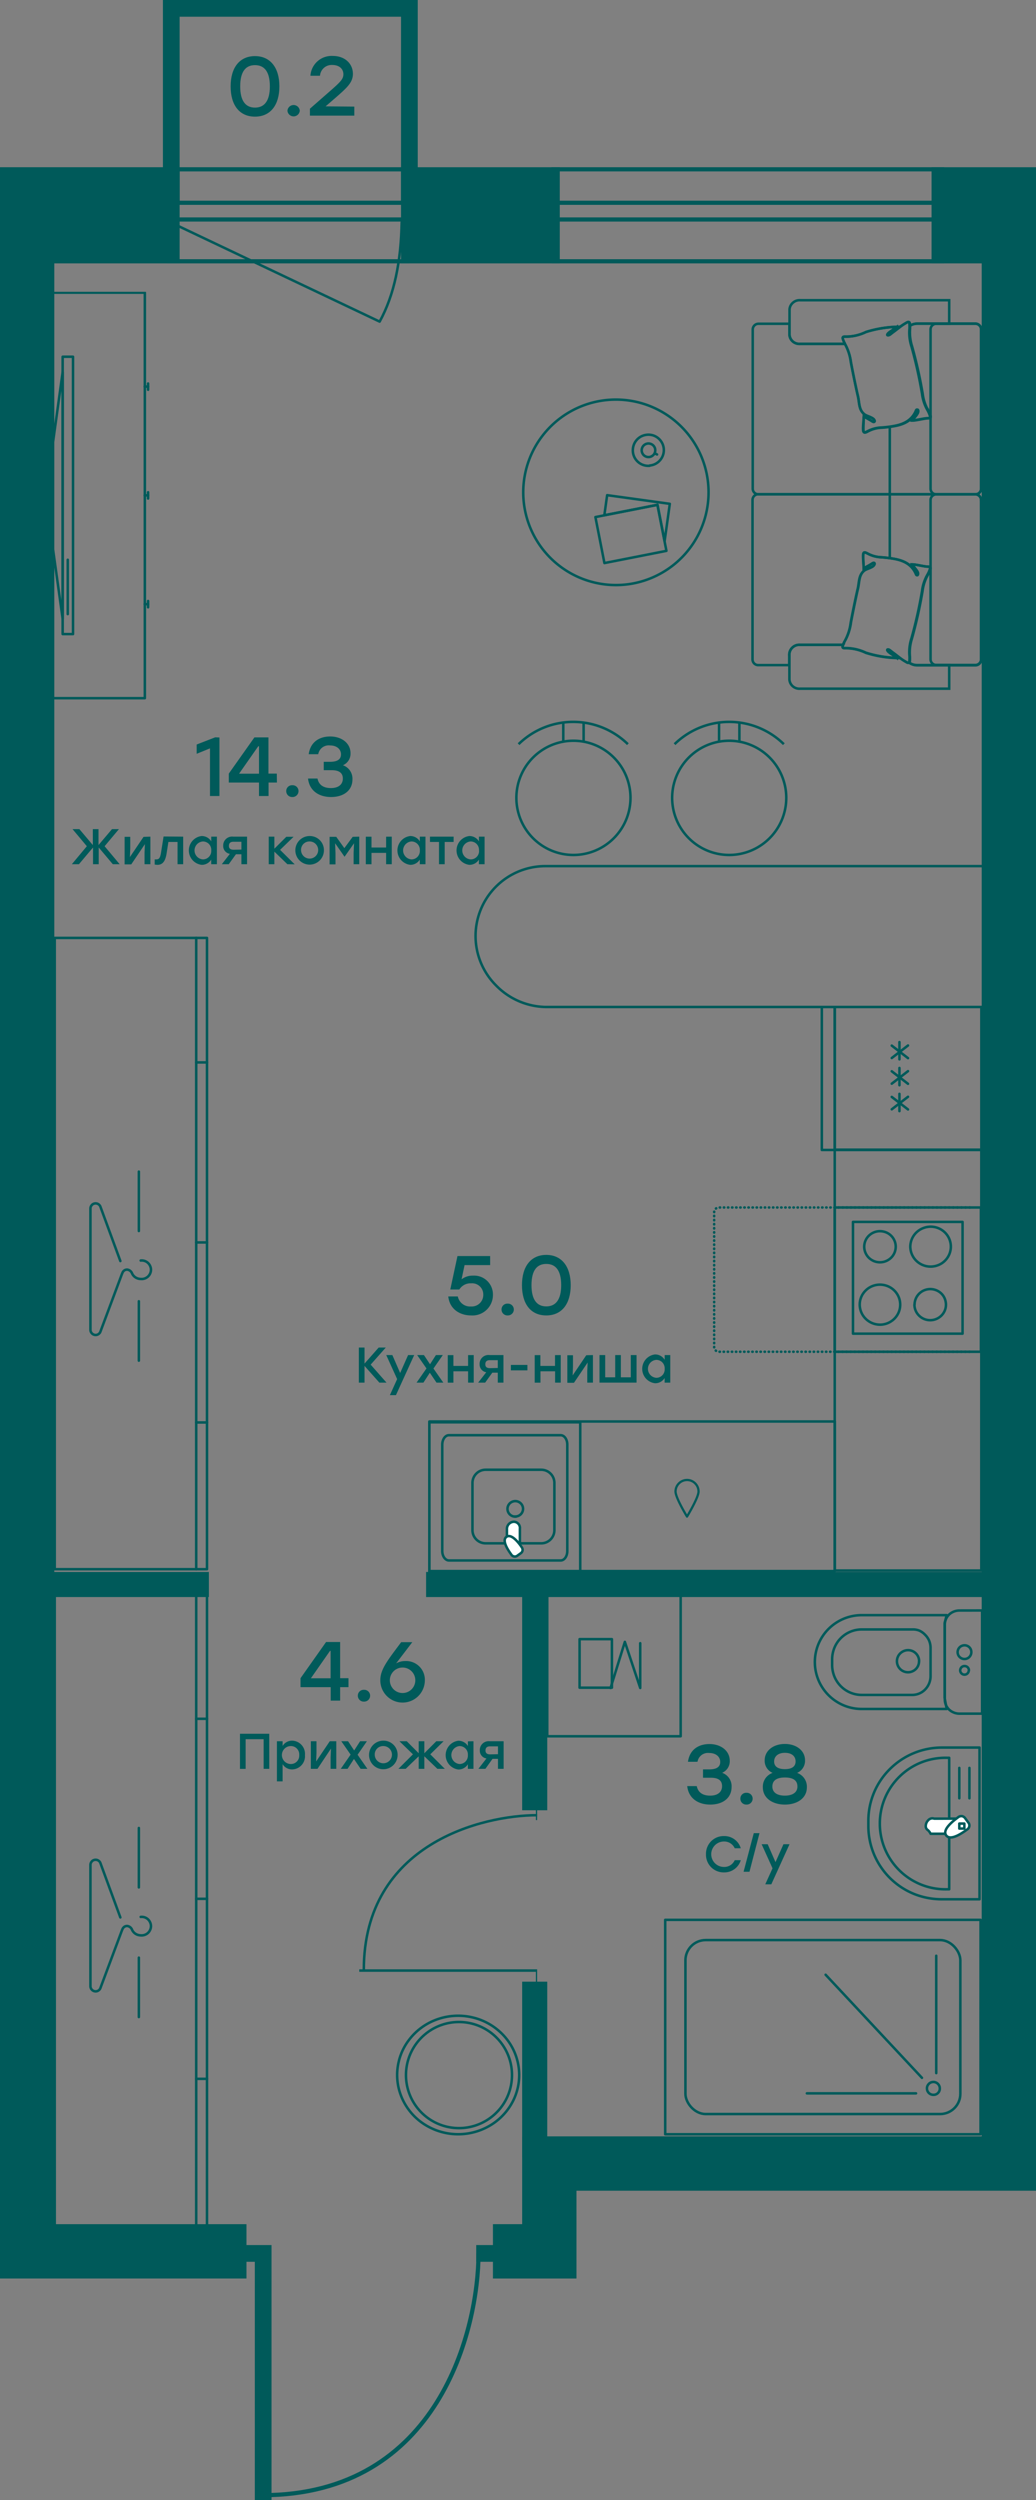 <?xml version="1.0" encoding="UTF-8" standalone="no"?>
<svg
   viewBox="0 0 248 598"
   version="1.1"
   id="svg2518514"
   width="248"
   height="598"
   xmlns="http://www.w3.org/2000/svg"
   xmlns:svg="http://www.w3.org/2000/svg">
  <rect x="0" y="0" width="248" height="598" fill="#808080" stroke="none"/>
  <defs
     id="defs2518518" />
  <clipPath
     id="a">
    <path
       d="m 237.45,120.8 h 25 v 98 h -25 z"
       id="path2518164" />
  </clipPath>
  <clipPath
     id="b">
    <path
       d="m 312,483 h 42.58 v 43.52 H 312 Z"
       id="path2518167" />
  </clipPath>
  <g
     stroke="#005a5a"
     id="g2518402"
     transform="translate(-226,-51)">
    <path
       d="M 275.55,432.34 H 239.1 v 151 h 36.45 z"
       fill="none"
       stroke-linecap="round"
       stroke-linejoin="round"
       stroke-width="0.6"
       id="path2518170" />
    <path
       d="m 259.68,509.51 a 2.19,2.19 0 0 1 1.72,0.55 2.21,2.21 0 0 1 0.54,0.75 2.15,2.15 0 0 1 0.2,0.9 2.23,2.23 0 0 1 -0.2,0.91 2.21,2.21 0 0 1 -1.34,1.2 2.2,2.2 0 0 1 -0.92,0.1 2.41,2.41 0 0 1 -1.22,-0.36 2.27,2.27 0 0 1 -0.84,-0.95 1.42,1.42 0 0 0 -1.16,-0.93 1.19,1.19 0 0 0 -0.66,0.17 1.24,1.24 0 0 0 -0.45,0.51 l -0.18,0.42 -5.17,13.84 a 1.23,1.23 0 0 1 -2.08,0.22 1.23,1.23 0 0 1 -0.27,-0.78 v -29 a 1.22,1.22 0 0 1 0.28,-0.76 1.17,1.17 0 0 1 0.69,-0.43 1.23,1.23 0 0 1 0.8,0.09 1.28,1.28 0 0 1 0.58,0.57 l 4.81,13.1"
       fill="none"
       stroke-linecap="round"
       stroke-linejoin="round"
       stroke-width="0.6"
       id="path2518172" />
    <path
       d="m 259.24,519.25 v 14.21"
       fill="none"
       stroke-linecap="round"
       stroke-linejoin="round"
       stroke-width="0.6"
       id="path2518174" />
    <path
       d="m 259.24,488.24 v 14.21"
       fill="none"
       stroke-linecap="round"
       stroke-linejoin="round"
       stroke-width="0.6"
       id="path2518176" />
    <path
       d="m 272.97,432.34 v 151"
       fill="none"
       stroke-linecap="round"
       stroke-linejoin="round"
       stroke-width="0.6"
       id="path2518178" />
    <path
       d="m 275.55,462.12 h -2.58"
       fill="none"
       stroke-linecap="round"
       stroke-linejoin="round"
       stroke-width="0.6"
       id="path2518180" />
    <path
       d="m 275.55,505.18 h -2.58"
       fill="none"
       stroke-linecap="round"
       stroke-linejoin="round"
       stroke-width="0.6"
       id="path2518182" />
    <path
       d="m 275.55,548.24 h -2.58"
       fill="none"
       stroke-linecap="round"
       stroke-linejoin="round"
       stroke-width="0.6"
       id="path2518184" />
    <path
       d="M 275.55,275.34 H 239.1 v 151 h 36.45 z"
       fill="none"
       stroke-linecap="round"
       stroke-linejoin="round"
       stroke-width="0.6"
       id="path2518186" />
    <path
       d="m 259.68,352.51 a 2.19,2.19 0 0 1 1.72,0.55 2.21,2.21 0 0 1 0.54,0.75 2.15,2.15 0 0 1 0.2,0.9 2.23,2.23 0 0 1 -0.2,0.91 2.21,2.21 0 0 1 -1.34,1.2 2.2,2.2 0 0 1 -0.92,0.1 2.41,2.41 0 0 1 -1.22,-0.36 2.27,2.27 0 0 1 -0.84,-0.95 1.42,1.42 0 0 0 -1.16,-0.93 1.19,1.19 0 0 0 -0.66,0.17 1.24,1.24 0 0 0 -0.45,0.51 l -0.18,0.42 -5.17,13.84 a 1.23,1.23 0 0 1 -2.08,0.22 1.23,1.23 0 0 1 -0.27,-0.78 v -29 a 1.22,1.22 0 0 1 0.28,-0.76 1.17,1.17 0 0 1 0.69,-0.43 1.23,1.23 0 0 1 0.8,0.09 1.28,1.28 0 0 1 0.58,0.57 l 4.81,13.1"
       fill="none"
       stroke-linecap="round"
       stroke-linejoin="round"
       stroke-width="0.6"
       id="path2518188" />
    <path
       d="m 259.24,362.25 v 14.21"
       fill="none"
       stroke-linecap="round"
       stroke-linejoin="round"
       stroke-width="0.6"
       id="path2518190" />
    <path
       d="m 259.24,331.24 v 14.21"
       fill="none"
       stroke-linecap="round"
       stroke-linejoin="round"
       stroke-width="0.6"
       id="path2518192" />
    <path
       d="m 272.97,275.34 v 151"
       fill="none"
       stroke-linecap="round"
       stroke-linejoin="round"
       stroke-width="0.6"
       id="path2518194" />
    <path
       d="m 275.55,305.12 h -2.58"
       fill="none"
       stroke-linecap="round"
       stroke-linejoin="round"
       stroke-width="0.6"
       id="path2518196" />
    <path
       d="m 275.55,348.18 h -2.58"
       fill="none"
       stroke-linecap="round"
       stroke-linejoin="round"
       stroke-width="0.6"
       id="path2518198" />
    <path
       d="m 275.55,391.24 h -2.58"
       fill="none"
       stroke-linecap="round"
       stroke-linejoin="round"
       stroke-width="0.6"
       id="path2518200" />
    <path
       d="m 323.54,544.35 a 12.69,12.69 0 1 0 2.08,-4.49 12.65,12.65 0 0 0 -2.08,4.49 z"
       fill="none"
       stroke-linecap="round"
       stroke-linejoin="round"
       stroke-width="0.6"
       id="path2518202" />
    <path
       d="m 321.48,544 a 13.71,13.71 0 0 0 0.49,8.21 14.22,14.22 0 0 0 5.11,6.57 15,15 0 0 0 16.22,0.63 14.36,14.36 0 0 0 5.64,-6.14 13.75,13.75 0 0 0 1.17,-8.14 13.93,13.93 0 0 0 -3.69,-7.41 14.68,14.68 0 0 0 -7.3,-4.17 15,15 0 0 0 -11.06,1.67 14.48,14.48 0 0 0 -4.19,3.76 13.77,13.77 0 0 0 -2.39,5 z"
       fill="none"
       stroke-linecap="round"
       stroke-linejoin="round"
       stroke-width="0.6"
       id="path2518204" />
    <path
       d="m 461.1,436.21 v 24.68 h -5.4 a 3.66,3.66 0 0 1 -2.53,-1 3.36,3.36 0 0 1 -1,-2.43 v -17.82 a 3.34,3.34 0 0 1 1,-2.42 3.63,3.63 0 0 1 2.53,-1 z"
       fill="none"
       stroke-linecap="round"
       stroke-linejoin="round"
       stroke-width="0.6"
       id="path2518206" />
    <path
       d="m 452.62,437.33 -0.49,1.88 v 17.91 l 0.49,2.65 h -20.34 a 11.22,11.22 0 0 1 0,-22.44 z"
       fill="none"
       stroke-linecap="round"
       stroke-linejoin="round"
       stroke-width="0.6"
       id="path2518208" />
    <path
       d="m 448.76,445.17 v 6.74 a 4.56,4.56 0 0 1 -1.28,3.18 4.28,4.28 0 0 1 -3.08,1.32 h -12.22 a 7.07,7.07 0 0 1 -6.69,-5.13 7.23,7.23 0 0 1 -0.29,-2.12 V 448 a 7.3,7.3 0 0 1 0.29,-2.13 7.06,7.06 0 0 1 6.69,-5.12 h 12.18 a 4.18,4.18 0 0 1 1.64,0.25 4.34,4.34 0 0 1 1.43,1 4.46,4.46 0 0 1 1,1.46 4.59,4.59 0 0 1 0.33,1.71 z"
       fill="none"
       stroke-linecap="round"
       stroke-linejoin="round"
       stroke-width="0.6"
       id="path2518210" />
    <path
       d="m 446,448.35 a 2.61,2.61 0 0 1 -1.63,2.44 2.59,2.59 0 0 1 -1.53,0.15 2.64,2.64 0 0 1 -1.93,-3.6 2.59,2.59 0 0 1 1,-1.19 2.64,2.64 0 0 1 4.11,2.2 z"
       fill="none"
       stroke-linecap="round"
       stroke-linejoin="round"
       stroke-width="0.6"
       id="path2518212" />
    <path
       d="m 458.52,446.16 a 1.58,1.58 0 0 1 -0.27,0.92 1.56,1.56 0 0 1 -0.73,0.61 1.64,1.64 0 0 1 -1.8,-0.35 1.61,1.61 0 0 1 -0.45,-0.84 1.64,1.64 0 0 1 0.71,-1.69 1.7,1.7 0 0 1 0.92,-0.27 1.59,1.59 0 0 1 0.62,0.12 1.75,1.75 0 0 1 0.53,0.35 1.69,1.69 0 0 1 0.35,0.53 1.67,1.67 0 0 1 0.12,0.62 z"
       fill="none"
       stroke-linecap="round"
       stroke-linejoin="round"
       stroke-width="0.6"
       id="path2518214" />
    <path
       d="m 457.91,450.53 a 1,1 0 0 1 -0.18,0.58 1,1 0 0 1 -0.46,0.38 1.11,1.11 0 0 1 -0.6,0.05 1,1 0 0 1 -0.52,-0.29 1,1 0 0 1 -0.28,-0.53 1,1 0 0 1 0.07,-0.59 1,1 0 0 1 1,-0.62 1,1 0 0 1 0.72,0.31 1.05,1.05 0 0 1 0.29,0.71 z"
       fill="none"
       stroke-linecap="round"
       stroke-linejoin="round"
       stroke-width="0.6"
       id="path2518216" />
    <path
       d="m 460.48,469 v 36.29 h -8.79 A 18,18 0 0 1 445.1,504.13 17.52,17.52 0 0 1 433.87,488 v -1.61 a 17.37,17.37 0 0 1 5.19,-12.28 17.63,17.63 0 0 1 12.41,-5.11 z"
       fill="none"
       stroke-linecap="round"
       stroke-linejoin="round"
       stroke-width="0.6"
       id="path2518218" />
    <path
       d="m 453.22,471.45 v 31.45 h -0.48 a 15.73,15.73 0 1 1 0,-31.45 z"
       fill="none"
       stroke-linecap="round"
       stroke-linejoin="round"
       stroke-width="0.6"
       id="path2518220" />
    <path
       d="m 458.06,473.87 v 7.26"
       fill="none"
       stroke-linecap="round"
       stroke-linejoin="round"
       stroke-width="0.6"
       id="path2518222" />
    <path
       d="m 455.64,473.87 v 7.26"
       fill="none"
       stroke-linecap="round"
       stroke-linejoin="round"
       stroke-width="0.6"
       id="path2518224" />
    <path
       d="m 455.4,486 a 6.22,6.22 0 0 0 -3,3.62 h -3.63 a 2.54,2.54 0 0 0 -0.82,-1 1.13,1.13 0 0 1 -0.34,-0.81 2,2 0 0 1 0.59,-1.42 1.29,1.29 0 0 1 1.42,-0.38 z"
       fill="#ffffff"
       fill-rule="evenodd"
       stroke-linecap="round"
       stroke-linejoin="round"
       stroke-width="0.6"
       id="path2518226" />
    <path
       d="m 457.05,485.92 0.73,1 a 1.11,1.11 0 0 1 0.22,0.38 1.3,1.3 0 0 1 0.05,0.44 1.21,1.21 0 0 1 -0.13,0.42 1,1 0 0 1 -0.28,0.34 c -0.92,0.68 -4.05,3 -5.14,1.51 -1.09,-1.49 2.08,-3.75 3,-4.44 a 1.34,1.34 0 0 1 0.41,-0.15 1.29,1.29 0 0 1 0.44,0 1.14,1.14 0 0 1 0.4,0.19 1,1 0 0 1 0.3,0.31 z"
       fill="#ffffff"
       fill-rule="evenodd"
       stroke-linecap="round"
       stroke-linejoin="round"
       stroke-width="0.6"
       id="path2518228" />
    <path
       d="m 455.64,488.38 h 1.21 v -1.2 h -1.21 z"
       fill="none"
       stroke-linecap="round"
       stroke-linejoin="round"
       stroke-width="0.6"
       id="path2518230" />
    <path
       d="m 449.53,552.06 a 1.53,1.53 0 0 1 -0.88,-0.21 1.55,1.55 0 0 1 -0.61,-0.66 1.64,1.64 0 0 1 -0.13,-0.9 1.55,1.55 0 0 1 0.4,-0.81 1.44,1.44 0 0 1 0.78,-0.45 1.49,1.49 0 0 1 0.91,0.07 1.54,1.54 0 0 1 0.7,0.56 1.49,1.49 0 0 1 0.27,0.86 1.43,1.43 0 0 1 -0.4,1.07 1.32,1.32 0 0 1 -0.47,0.34 1.4,1.4 0 0 1 -0.57,0.13 z"
       fill="none"
       stroke-linecap="round"
       stroke-linejoin="round"
       stroke-width="0.6"
       id="path2518232" />
    <path
       d="M 446.7,548 423.64,523.34"
       fill="none"
       stroke-linecap="round"
       stroke-linejoin="round"
       stroke-width="0.6"
       id="path2518234" />
    <path
       d="M 450.12,546.87 V 518.8"
       fill="none"
       stroke-linecap="round"
       stroke-linejoin="round"
       stroke-width="0.6"
       id="path2518236" />
    <path
       d="M 445.28,551.71 H 419.15"
       fill="none"
       stroke-linecap="round"
       stroke-linejoin="round"
       stroke-width="0.6"
       id="path2518238" />
    <path
       d="m 385.24,510.21 h 75.49 v 51.29 h -75.49 z"
       fill="none"
       stroke-linecap="round"
       stroke-linejoin="round"
       stroke-width="0.6"
       id="path2518240" />
    <rect
       fill="none"
       height="41.61"
       rx="4.84"
       stroke-linecap="round"
       stroke-linejoin="round"
       stroke-width="0.6"
       width="65.81"
       x="390.08"
       y="515.05"
       id="rect2518242" />
    <path
       d="m 388.94,455 v 11.3 H 357 v -33.88 h 31.94 z"
       fill="none"
       stroke-linecap="round"
       stroke-linejoin="round"
       stroke-width="0.6"
       id="path2518244" />
    <path
       d="m 362.81,445 h 11.61 v 7.74 h -11.61 z"
       fill="none"
       stroke-linecap="round"
       stroke-linejoin="round"
       stroke-width="0.6"
       transform="rotate(-90,368.615,448.875)"
       id="path2518246" />
    <path
       d="m 379.26,444.04 v 10.71 l -3.68,-11.03 -3.42,11.03"
       fill="none"
       stroke-linecap="round"
       stroke-linejoin="round"
       stroke-width="0.6"
       id="path2518248" />
    <path
       d="m 331.87,422 v -25.46 c 0,-1.24 0.71,-2.25 1.58,-2.25 h 26.78 c 0.87,0 1.57,1 1.57,2.25 V 422 c 0,1.24 -0.7,2.25 -1.58,2.25 h -26.77 c -0.87,-0.02 -1.58,-1.03 -1.58,-2.25 z"
       fill="none"
       stroke-miterlimit="22.93"
       stroke-width="0.6"
       id="path2518250" />
    <path
       d="m 339.1,417 v -11.3 a 3.15,3.15 0 0 1 3.15,-3.15 h 13.31 a 3.15,3.15 0 0 1 3.15,3.15 V 417 a 3.15,3.15 0 0 1 -3.15,3.15 H 342.25 A 3.15,3.15 0 0 1 339.1,417 Z"
       fill="none"
       stroke-miterlimit="22.93"
       stroke-width="0.6"
       id="path2518252" />
    <path
       d="m 349.36,413.76 a 1.85,1.85 0 0 1 -0.36,-3.67 1.8,1.8 0 0 1 1.07,0.11 1.89,1.89 0 0 1 0.83,0.68 1.86,1.86 0 0 1 0.31,1 1.84,1.84 0 0 1 -1.85,1.85 z"
       fill="none"
       stroke-miterlimit="22.93"
       stroke-width="0.6"
       id="path2518254" />
    <path
       d="m 350.45,421.49 a 8.71,8.71 0 0 0 -3.1,-2.55 v -2.31 a 1.72,1.72 0 0 1 1.55,-1.63 1.39,1.39 0 0 1 0.64,0.1 1.5,1.5 0 0 1 0.53,0.37 1.37,1.37 0 0 1 0.32,0.56 1.39,1.39 0 0 1 0.06,0.64 z"
       fill="#ffffff"
       fill-rule="evenodd"
       stroke-miterlimit="22.93"
       stroke-width="0.6"
       id="path2518256" />
    <path
       d="m 350.71,422.48 -0.84,0.61 a 1,1 0 0 1 -0.7,0.22 1,1 0 0 1 -0.67,-0.33 c -0.57,-0.78 -2.53,-3.44 -1.27,-4.37 1.26,-0.93 3.2,1.76 3.7,2.54 a 1,1 0 0 1 0.16,0.71 1,1 0 0 1 -0.38,0.62 z"
       fill="#ffffff"
       fill-rule="evenodd"
       stroke-miterlimit="22.93"
       stroke-width="0.6"
       id="path2518258" />
    <path
       d="M 328.78,427.32 V 391.2 h 36.12 v 36.12 z"
       fill="none"
       stroke-linecap="round"
       stroke-linejoin="round"
       stroke-width="0.6"
       id="path2518260" />
    <path
       d="m 425.82,291.86 v 34.2 h 35.1 v -34.2 z"
       fill="none"
       stroke-width="0.6"
       id="path2518262" />
    <path
       d="m 425.82,291.86 v 34.2 h -3.09 v -34.2 z"
       fill="none"
       stroke-linecap="round"
       stroke-linejoin="round"
       stroke-width="0.6"
       id="path2518264" />
    <path
       d="m 439.47,316.34 3.89,-3"
       fill="none"
       stroke-linecap="round"
       stroke-linejoin="round"
       stroke-width="0.6"
       id="path2518266" />
    <path
       d="m 439.47,313.37 3.89,3"
       fill="none"
       stroke-linecap="round"
       stroke-linejoin="round"
       stroke-width="0.6"
       id="path2518268" />
    <path
       d="m 441.31,312.64 v 4.13"
       fill="none"
       stroke-linecap="round"
       stroke-linejoin="round"
       stroke-width="0.6"
       id="path2518270" />
    <path
       d="m 439.47,310.21 3.89,-3"
       fill="none"
       stroke-linecap="round"
       stroke-linejoin="round"
       stroke-width="0.6"
       id="path2518272" />
    <path
       d="m 439.47,307.24 3.89,3"
       fill="none"
       stroke-linecap="round"
       stroke-linejoin="round"
       stroke-width="0.6"
       id="path2518274" />
    <path
       d="m 441.31,306.45 v 4.13"
       fill="none"
       stroke-linecap="round"
       stroke-linejoin="round"
       stroke-width="0.6"
       id="path2518276" />
    <path
       d="m 439.47,304.07 3.89,-3"
       fill="none"
       stroke-linecap="round"
       stroke-linejoin="round"
       stroke-width="0.6"
       id="path2518278" />
    <path
       d="m 439.47,301.1 3.89,3"
       fill="none"
       stroke-linecap="round"
       stroke-linejoin="round"
       stroke-width="0.6"
       id="path2518280" />
    <path
       d="m 441.31,300.26 v 4.13"
       fill="none"
       stroke-linecap="round"
       stroke-linejoin="round"
       stroke-width="0.6"
       id="path2518282" />
    <path
       d="m 425.82,326 h 35.09 v 100.65 h -35.09 z"
       fill="none"
       stroke-linecap="round"
       stroke-linejoin="round"
       stroke-width="0.6"
       id="path2518284" />
    <path
       d="m 328.78,391.01 h 97.05 v 35.78 h -97.05 z"
       fill="none"
       stroke-linecap="round"
       stroke-linejoin="round"
       stroke-width="0.6"
       id="path2518286" />
    <path
       d="m 430.19,370 v -26.73 h 26.23 V 370 Z"
       fill="none"
       stroke-linecap="round"
       stroke-linejoin="round"
       stroke-width="0.6"
       id="path2518288" />
    <path
       d="m 444.93,363.06 a 3.74,3.74 0 0 1 2.33,-3.44 3.81,3.81 0 0 1 4.11,0.81 3.63,3.63 0 0 1 1,1.91 3.68,3.68 0 0 1 -0.21,2.15 3.74,3.74 0 0 1 -1.39,1.66 3.8,3.8 0 0 1 -4.76,-0.46 3.69,3.69 0 0 1 -1.11,-2.63 z"
       fill="none"
       stroke-linecap="round"
       stroke-linejoin="round"
       stroke-width="0.6"
       id="path2518290" />
    <path
       d="m 431.8,363.06 a 4.69,4.69 0 0 1 0.82,-2.66 4.86,4.86 0 0 1 2.17,-1.76 4.91,4.91 0 0 1 2.81,-0.27 4.83,4.83 0 0 1 2.48,1.31 4.75,4.75 0 0 1 -0.74,7.36 4.83,4.83 0 0 1 -2.69,0.81 4.9,4.9 0 0 1 -3.42,-1.41 4.8,4.8 0 0 1 -1.43,-3.38 z"
       fill="none"
       stroke-linecap="round"
       stroke-linejoin="round"
       stroke-width="0.6"
       id="path2518292" />
    <path
       d="m 443.91,349.21 a 4.77,4.77 0 0 1 0.82,-2.66 4.82,4.82 0 0 1 2.18,-1.76 4.87,4.87 0 0 1 5.28,1 4.75,4.75 0 0 1 1.06,5.22 4.86,4.86 0 0 1 -1.79,2.15 5,5 0 0 1 -2.7,0.8 4.9,4.9 0 0 1 -3.42,-1.4 4.8,4.8 0 0 1 -1.43,-3.38 z"
       fill="none"
       stroke-linecap="round"
       stroke-linejoin="round"
       stroke-width="0.6"
       id="path2518294" />
    <path
       d="m 432.88,349.21 a 3.71,3.71 0 0 1 0.63,-2.07 3.8,3.8 0 0 1 3.87,-1.58 3.7,3.7 0 0 1 1.36,6.74 3.8,3.8 0 0 1 -2.09,0.63 3.89,3.89 0 0 1 -1.44,-0.28 3.93,3.93 0 0 1 -1.23,-0.81 3.78,3.78 0 0 1 -0.81,-1.21 3.64,3.64 0 0 1 -0.29,-1.42 z"
       fill="none"
       stroke-linecap="round"
       stroke-linejoin="round"
       stroke-width="0.6"
       id="path2518296" />
    <path
       d="m 458.17,339.82 h -60.1 a 1.11,1.11 0 0 0 -0.78,0.33 1.16,1.16 0 0 0 -0.33,0.81 v 32.24 a 1.14,1.14 0 0 0 0.33,0.8 1.11,1.11 0 0 0 0.78,0.33 h 60.1"
       fill="none"
       stroke-dasharray="0.09, 0.89"
       stroke-linecap="round"
       stroke-miterlimit="10"
       stroke-width="0.6"
       id="path2518298" />
    <path
       d="m 425.81,374.33 v -34.51 h 35 v 34.51 z"
       fill="none"
       stroke-linecap="round"
       stroke-linejoin="round"
       stroke-width="0.6"
       id="path2518300" />
    <path
       d="m 393.22,407.75 a 2.75,2.75 0 0 0 -0.81,-1.94 2.72,2.72 0 0 0 -1.94,-0.81 2.77,2.77 0 0 0 -2.76,2.75 c 0,1.52 2.75,6 2.75,6 0,0 2.76,-4.53 2.76,-6 z"
       fill="none"
       stroke-linecap="round"
       stroke-linejoin="round"
       stroke-width="0.54"
       id="path2518302" />
    <path
       d="m 387.48,229 a 18.71,18.71 0 0 1 26.16,0"
       fill="none"
       stroke-miterlimit="10"
       stroke-width="0.6"
       id="path2518304" />
    <path
       d="m 398.13,223.71 v 4.67"
       fill="none"
       stroke-miterlimit="10"
       stroke-width="0.6"
       id="path2518306" />
    <path
       d="m 403,223.71 v 4.67"
       fill="none"
       stroke-miterlimit="10"
       stroke-width="0.6"
       id="path2518308" />
    <path
       d="m 414.22,241.84 a 13.66,13.66 0 1 0 -13.66,13.66 13.67,13.67 0 0 0 13.66,-13.66 z"
       fill="none"
       stroke-miterlimit="10"
       stroke-width="0.6"
       id="path2518310" />
    <path
       d="m 350.14,229 a 18.71,18.71 0 0 1 26.16,0"
       fill="none"
       stroke-miterlimit="10"
       stroke-width="0.6"
       id="path2518312" />
    <path
       d="m 360.84,223.71 v 4.67"
       fill="none"
       stroke-miterlimit="10"
       stroke-width="0.6"
       id="path2518314" />
    <path
       d="m 365.71,223.71 v 4.67"
       fill="none"
       stroke-miterlimit="10"
       stroke-width="0.6"
       id="path2518316" />
    <path
       d="m 376.93,241.84 a 13.66,13.66 0 1 0 -13.66,13.66 13.67,13.67 0 0 0 13.66,-13.66 z"
       fill="none"
       stroke-miterlimit="10"
       stroke-width="0.6"
       id="path2518318" />
    <path
       d="m 344.72,286.68 a 16.71,16.71 0 0 1 11.8,-28.51 h 104.8 v 33.69 h -104.8 a 17,17 0 0 1 -11.8,-5.18 z"
       fill="none"
       stroke-miterlimit="10"
       stroke-width="0.6"
       id="path2518320" />
    <path
       d="m 460.85,170.62 a 1.34,1.34 0 0 0 -0.41,-1 1.38,1.38 0 0 0 -1,-0.41 h -51.89 a 1.4,1.4 0 0 0 -1,0.4 1.38,1.38 0 0 0 -0.41,1 v 38.11 a 1.38,1.38 0 0 0 0.43,1 1.34,1.34 0 0 0 1,0.37 h 7.36 v -2.63 a 2.32,2.32 0 0 1 0.81,-1.62 2.35,2.35 0 0 1 1.72,-0.59 h 10.34 a 5.68,5.68 0 0 1 0.47,-1 11.87,11.87 0 0 0 1.36,-4.27 c 0.31,-1.69 1.27,-6.41 1.67,-8.07 0.4,-1.66 0.17,-3.31 1.59,-4.42 0.4,-0.31 1.17,-0.49 1.85,-0.87 0.87,-0.49 0.69,-1.25 0,-0.8 -0.44,0.33 -1.34,0.8 -2,1.18 0,-0.91 -0.1,-2 -0.09,-3 0.01,-1 0.21,-1.06 1.09,-0.59 a 7.48,7.48 0 0 0 3.2,0.88 c 1,0.07 2,0.19 3,0.36 2.38,0.39 4.38,1.32 5.38,3.63 0.22,0.65 0.59,0.19 0.41,-0.35 -0.18,-0.54 -1.1,-1.45 -1.32,-1.93 0.9,0 2.91,0.54 3.77,0.54 0.52,0 0.67,0.2 0.52,0.68 a 6.83,6.83 0 0 1 -0.59,1.29 10.32,10.32 0 0 0 -1.27,3.88 112.12,112.12 0 0 1 -2.54,11.35 10.91,10.91 0 0 0 -0.5,4.05 8.3,8.3 0 0 1 0,1.41 0.48,0.48 0 0 1 -0.15,0.32 3.24,3.24 0 0 0 1.92,0.62 h 13.91 a 1.37,1.37 0 0 0 1,-0.4 1.4,1.4 0 0 0 0.4,-1 v -38.12 z"
       fill="none"
       stroke-miterlimit="10"
       stroke-width="0.6"
       id="path2518322" />
    <path
       d="m 415.78,132.69 a 2.34,2.34 0 0 1 -0.81,-1.63 v -2.62 h -7.4 a 1.38,1.38 0 0 0 -1.38,1.37 v 38.06 a 1.39,1.39 0 0 0 0.1,0.53 1.54,1.54 0 0 0 0.3,0.45 1.51,1.51 0 0 0 0.45,0.29 1.39,1.39 0 0 0 0.53,0.1 h 51.91 a 1.37,1.37 0 0 0 1,-0.4 1.4,1.4 0 0 0 0.4,-1 V 129.8 a 1.34,1.34 0 0 0 -0.41,-1 1.38,1.38 0 0 0 -1,-0.41 H 445.6 a 3.31,3.31 0 0 0 -1.76,0.51 4.61,4.61 0 0 1 0,0.91 10.88,10.88 0 0 0 0.5,4.05 110.24,110.24 0 0 1 2.54,11.36 10.39,10.39 0 0 0 1.27,3.87 6.83,6.83 0 0 1 0.59,1.29 c 0.15,0.48 0,0.68 -0.52,0.68 -0.86,0 -2.87,0.54 -3.77,0.54 0.22,-0.48 1.12,-1.31 1.32,-1.93 0.2,-0.62 -0.19,-1 -0.41,-0.35 -1,2.31 -3,3.24 -5.38,3.63 a 25.31,25.31 0 0 1 -3,0.36 7.48,7.48 0 0 0 -3.2,0.88 c -0.88,0.47 -1.08,0.41 -1.09,-0.59 -0.01,-1 0.09,-2.08 0.09,-3 0.61,0.38 1.51,0.85 2,1.18 0.69,0.45 0.87,-0.31 0,-0.79 -0.68,-0.39 -1.45,-0.57 -1.85,-0.88 -1.42,-1.11 -1.19,-2.75 -1.59,-4.42 -0.4,-1.67 -1.36,-6.38 -1.67,-8.07 a 12,12 0 0 0 -1.36,-4.27 l -0.05,-0.12 H 417.5 a 2.39,2.39 0 0 1 -1.72,-0.54 z"
       fill="none"
       stroke-miterlimit="10"
       stroke-width="0.6"
       id="path2518324" />
    <path
       d="m 450.13,169.25 h 9.35 a 1.37,1.37 0 0 0 1.37,-1.37 v -38.07 a 1.37,1.37 0 0 0 -1.37,-1.37 h -9.35 a 1.37,1.37 0 0 0 -1.37,1.37 v 38.07 a 1.37,1.37 0 0 0 1.37,1.37 z"
       fill="none"
       stroke-miterlimit="10"
       stroke-width="0.6"
       id="path2518326" />
    <path
       d="M 439,169.25 V 153.14"
       fill="none"
       stroke-miterlimit="10"
       stroke-width="0.6"
       id="path2518328" />
    <path
       d="m 448.76,208.69 a 1.37,1.37 0 0 0 1.37,1.37 h 9.35 a 1.37,1.37 0 0 0 1.37,-1.37 v -38.07 a 1.37,1.37 0 0 0 -1.37,-1.37 h -9.35 a 1.37,1.37 0 0 0 -1.37,1.37 z"
       fill="none"
       stroke-miterlimit="10"
       stroke-width="0.6"
       id="path2518330" />
    <path
       d="M 439,184.42 V 169.25"
       fill="none"
       stroke-miterlimit="10"
       stroke-width="0.6"
       id="path2518332" />
    <path
       d="m 453.22,122.81 h -35.68 a 2.35,2.35 0 0 0 -1.72,0.59 2.32,2.32 0 0 0 -0.82,1.6 v 6.06 a 2.34,2.34 0 0 0 0.81,1.63 2.39,2.39 0 0 0 1.72,0.58 h 10.77 a 5.75,5.75 0 0 1 -0.51,-1.13 c -0.16,-0.47 0,-0.63 0.46,-0.63 a 11,11 0 0 0 5.07,-1.11 27.28,27.28 0 0 1 7.45,-1.24 c -0.23,0.18 -1.07,0.79 -1.23,0.89 -1.68,1 -1,1.32 -0.5,1 0.24,-0.16 0.48,-0.37 0.71,-0.54 0.73,-0.53 1.43,-1.1 2.16,-1.63 a 13.81,13.81 0 0 1 1.23,-0.77 c 0.39,-0.22 0.67,-0.06 0.67,0.32 v 0.5 a 3.31,3.31 0 0 1 1.76,-0.51 h 7.65 z"
       fill="none"
       stroke-miterlimit="10"
       stroke-width="0.6"
       id="path2518334" />
    <path
       d="M 427.84,205.22 H 417.5 a 2.35,2.35 0 0 0 -1.72,0.59 2.32,2.32 0 0 0 -0.81,1.62 v 6.09 a 2.34,2.34 0 0 0 0.81,1.63 2.39,2.39 0 0 0 1.72,0.58 h 35.72 v -5.65 h -7.68 a 3.24,3.24 0 0 1 -1.92,-0.62 c -0.11,0.12 -0.28,0.14 -0.52,0 -0.42,-0.25 -0.84,-0.49 -1.23,-0.77 -0.73,-0.53 -1.43,-1.1 -2.16,-1.63 -0.23,-0.17 -0.47,-0.38 -0.71,-0.54 -0.5,-0.35 -1.18,-0.07 0.5,1 0.16,0.09 1,0.7 1.23,0.88 a 26.9,26.9 0 0 1 -7.45,-1.24 11.26,11.26 0 0 0 -5.07,-1.11 c -0.46,0 -0.62,-0.16 -0.46,-0.63 a 0.88,0.88 0 0 1 0.09,-0.2 z"
       fill="none"
       stroke-miterlimit="10"
       stroke-width="0.6"
       id="path2518336" />
    <path
       d="m 432.75,150.61 c 0,0.92 -0.16,2 -0.15,2.95 0.01,0.95 0.2,1.05 1.08,0.58 a 7.68,7.68 0 0 1 3.18,-0.88 23.36,23.36 0 0 0 3,-0.35 c 2.36,-0.39 4.36,-1.32 5.36,-3.62 0.21,-0.65 0.58,-0.19 0.4,0.35 -0.18,0.54 -1.09,1.44 -1.32,1.92 0.9,0 2.91,-0.54 3.76,-0.54 0.51,0 0.67,-0.19 0.51,-0.67 a 6.79,6.79 0 0 0 -0.58,-1.29 10.52,10.52 0 0 1 -1.27,-3.86 109.65,109.65 0 0 0 -2.53,-11.33 10.62,10.62 0 0 1 -0.5,-4 6.65,6.65 0 0 0 0,-1.41 c 0,-0.37 -0.28,-0.54 -0.66,-0.31 -0.38,0.23 -0.83,0.49 -1.23,0.76 -0.72,0.53 -1.42,1.1 -2.15,1.63 -0.22,0.17 -0.46,0.38 -0.7,0.54 -0.5,0.33 -1.18,0.06 0.5,-1 l 1.22,-0.89 a 27,27 0 0 0 -7.41,1.24 11,11 0 0 1 -5,1.1 c -0.47,-0.05 -0.63,0.17 -0.47,0.63 a 6.12,6.12 0 0 0 0.56,1.25 12.24,12.24 0 0 1 1.36,4.25 c 0.31,1.69 1.27,6.41 1.67,8.06 0.4,1.65 0.17,3.3 1.58,4.4 0.4,0.31 1.16,0.5 1.84,0.88 0.86,0.48 0.68,1.24 0,0.79 -0.5,-0.33 -1.39,-0.8 -2.05,-1.18 z"
       fill="none"
       stroke-miterlimit="10"
       stroke-width="0.6"
       id="path2518338" />
    <path
       d="m 432.75,186.93 c 0,-0.92 -0.16,-2 -0.15,-2.93 0.01,-0.93 0.2,-1.06 1.08,-0.59 a 7.39,7.39 0 0 0 3.18,0.88 27.56,27.56 0 0 1 3,0.35 c 2.36,0.4 4.36,1.32 5.36,3.62 0.21,0.65 0.58,0.19 0.4,-0.35 -0.18,-0.54 -1.09,-1.44 -1.32,-1.92 0.9,0 2.91,0.54 3.76,0.54 0.51,0 0.67,0.19 0.51,0.68 a 6.43,6.43 0 0 1 -0.58,1.28 10.45,10.45 0 0 0 -1.27,3.87 108.88,108.88 0 0 1 -2.53,11.32 10.64,10.64 0 0 0 -0.5,4 6.65,6.65 0 0 1 0,1.41 c 0,0.37 -0.28,0.54 -0.66,0.31 a 13.15,13.15 0 0 1 -1.23,-0.76 c -0.72,-0.53 -1.42,-1.1 -2.15,-1.63 -0.22,-0.16 -0.46,-0.38 -0.7,-0.54 -0.5,-0.34 -1.18,-0.06 0.5,1 0.15,0.09 1,0.7 1.22,0.88 a 26.63,26.63 0 0 1 -7.41,-1.24 11.23,11.23 0 0 0 -5,-1.1 c -0.47,0.05 -0.63,-0.16 -0.47,-0.63 a 6.56,6.56 0 0 1 0.56,-1.24 12.29,12.29 0 0 0 1.36,-4.26 c 0.31,-1.69 1.27,-6.41 1.67,-8.06 0.4,-1.65 0.17,-3.3 1.58,-4.4 0.4,-0.31 1.16,-0.49 1.84,-0.87 0.86,-0.49 0.68,-1.25 0,-0.8 -0.5,0.33 -1.39,0.8 -2.05,1.18 z"
       fill="none"
       stroke-miterlimit="10"
       stroke-width="0.6"
       id="path2518340" />
    <path
       d="m 383,188.77 a 22.18,22.18 0 1 0 -12.74,1.94 22.07,22.07 0 0 0 12.74,-1.94 z"
       fill="none"
       stroke-linecap="round"
       stroke-linejoin="round"
       stroke-width="0.6"
       id="path2518342" />
    <path
       d="m 370.67,174.24 0.67,-4.8 15,2.07 -1.24,8.89 -1.7,-8.66 z"
       fill="none"
       stroke-linecap="round"
       stroke-linejoin="round"
       stroke-width="0.6"
       id="path2518344" />
    <path
       d="m 368.53,174.68 2.16,11 14.84,-2.92 -2.16,-11 z"
       fill="none"
       stroke-linecap="round"
       stroke-linejoin="round"
       stroke-width="0.6"
       id="path2518346" />
    <path
       d="m 381.52,162.35 a 3.7,3.7 0 0 0 0.79,-7.22 3.78,3.78 0 0 0 -2.16,0 3.63,3.63 0 0 0 -1.8,1.18 3.71,3.71 0 0 0 -0.84,2 3.7,3.7 0 0 0 4,4.1 z"
       fill="none"
       stroke-linecap="round"
       stroke-linejoin="round"
       stroke-width="0.6"
       id="path2518348" />
    <path
       d="m 381.34,160.32 a 1.56,1.56 0 0 0 0.63,-0.17 1.81,1.81 0 0 0 0.51,-0.4 1.63,1.63 0 0 0 0.31,-0.58 1.78,1.78 0 0 0 0.06,-0.65 1.62,1.62 0 0 0 -0.37,-0.86 1.59,1.59 0 0 0 -0.78,-0.51 1.55,1.55 0 0 0 -0.93,0 1.59,1.59 0 0 0 -0.78,0.51 1.67,1.67 0 0 0 -0.37,0.86 1.57,1.57 0 0 0 0.17,0.92 1.53,1.53 0 0 0 0.64,0.67 1.59,1.59 0 0 0 0.91,0.21 z"
       fill="none"
       stroke-linecap="round"
       stroke-linejoin="round"
       stroke-width="0.6"
       id="path2518350" />
    <path
       d="m 383.29,159.71 -0.55,-0.28"
       fill="none"
       stroke-linecap="round"
       stroke-linejoin="round"
       stroke-width="0.6"
       id="path2518352" />
    <g
       clip-path="url(#a)"
       fill="none"
       stroke-linecap="round"
       stroke-linejoin="round"
       stroke-width="0.6"
       id="g2518374">
      <path
         d="m 241,136.33 h 2.48 v 66.34 H 241 Z"
         id="path2518354" />
      <path
         d="m 238.53,157.94 v 23.28 L 241,199 v -59 z"
         id="path2518356" />
      <path
         d="m 242.22,184.89 v 13"
         id="path2518358" />
      <path
         d="m 238.55,218 v -97 h 22.12 v 97 z"
         id="path2518360" />
      <path
         d="m 261.45,142.73 v 1.5"
         id="path2518362" />
      <path
         d="m 260.65,143.47 h 0.8"
         id="path2518364" />
      <path
         d="m 261.45,168.74 v 1.5"
         id="path2518366" />
      <path
         d="m 260.65,169.48 h 0.8"
         id="path2518368" />
      <path
         d="m 261.45,194.75 v 1.51"
         id="path2518370" />
      <path
         d="m 260.65,195.51 h 0.8"
         id="path2518372" />
    </g>
    <path
       d="M 267,100 V 53 h 57 v 47"
       fill="none"
       stroke-width="4"
       id="path2518376" />
    <path
       d="m 284.5,595.5 h -58 v -504 h 42 v 22 h -30 v 470 h 46 z"
       fill="#005a5a"
       stroke-miterlimit="10"
       id="path2518378" />
    <path
       d="m 322.5,91.5 h 37 v 22 h -37 z"
       fill="#005a5a"
       stroke-miterlimit="10"
       id="path2518380" />
    <path
       d="m 449.5,91.5 h 24 v 483 h -110 v 21 h -19 v -12 h 7 v -21 h 110 v -449 h -12 z"
       fill="#005a5a"
       stroke-miterlimit="10"
       id="path2518382" />
    <path
       d="m 351.5,525.5 h 5 v 41 h -5 z"
       fill="#005a5a"
       stroke-miterlimit="10"
       id="path2518384" />
    <path
       d="m 356.5,483.5 h -5 v -51 h -23 v -5 h 138 v 5 h -110 z"
       fill="#005a5a"
       stroke-miterlimit="10"
       id="path2518386" />
    <path
       d="m 234.5,427.5 h 41 v 5 h -41 z"
       fill="#005a5a"
       stroke-miterlimit="10"
       id="path2518388" />
    <path
       d="m 281,590 h 8 v 59 m 58,-59 h -7"
       fill="none"
       stroke-width="4"
       id="path2518390" />
    <path
       d="m 340.55,589.92 c 0,18 -9.41,57.91 -51.75,57.91"
       fill="none"
       id="path2518392" />
    <g
       clip-path="url(#b)"
       fill="none"
       stroke-width="0.6"
       id="g2518398">
      <path
         d="m 354.58,526.52 v -4.18 H 312 M 354.58,483 v 3.35"
         id="path2518394" />
      <path
         d="m 354.58,485.18 c -12.92,0 -41.49,6.72 -41.49,37"
         id="path2518396" />
    </g>
    <path
       d="m 322.16,104.15 c -0.18,9.39 -1.73,17.31 -5.28,23.78 l -50.12,-23.78"
       fill="none"
       stroke-linecap="round"
       stroke-linejoin="round"
       stroke-width="0.6"
       id="path2518400" />
  </g>
  <path
     d="M 225,41 V 62 H 133 V 41 Z m 1,-1 h -94 v 23 h 94 z"
     fill="#005a5a"
     id="path2518404" />
  <path
     d="m 132,48.5 h 94"
     fill="none"
     stroke="#005a5a"
     id="path2518406" />
  <path
     d="m 132,52.5 h 94"
     fill="none"
     stroke="#005a5a"
     id="path2518408" />
  <path
     d="M 97,41 V 62 H 41 V 41 Z m 1,-1 H 40 v 23 h 58 z"
     fill="#005a5a"
     id="path2518410" />
  <path
     d="M 40,48.5 H 98"
     fill="none"
     stroke="#005a5a"
     id="path2518412" />
  <path
     d="M 40,52.5 H 98"
     fill="none"
     stroke="#005a5a"
     id="path2518414" />
  <path
     d="m 52.53,176.4 v 14 H 50.27 V 179 l -3.19,1.3 v -2.22 l 4.43,-1.72 z"
     fill="#005a5a"
     id="path2518416" />
  <path
     d="m 66.29,187.18 h -2 v 3.22 H 62 v -3.22 h -7.23 v -2.14 l 6.13,-8.66 h 3.36 v 8.66 h 2 z M 62,185.06 v -6.56 h -0.18 l -4.59,6.56 z"
     fill="#005a5a"
     id="path2518418" />
  <path
     d="m 71.46,189.22 a 1.42,1.42 0 0 1 -1.48,1.42 1.4,1.4 0 0 1 -1.46,-1.42 1.38,1.38 0 0 1 1.46,-1.4 1.4,1.4 0 0 1 1.48,1.4 z"
     fill="#005a5a"
     id="path2518420" />
  <path
     d="m 84.37,186.42 c 0,2.64 -2.08,4.22 -5.12,4.22 -2.83,0 -5.19,-1.44 -5.51,-4.42 H 76 c 0.34,1.64 1.58,2.28 3.21,2.28 1.86,0 2.86,-0.9 2.86,-2.28 0,-1.18 -0.7,-2 -2.66,-2 H 77.5 v -2 H 79 c 1.71,0 2.63,-0.56 2.63,-1.78 0,-1.22 -1,-2.14 -2.64,-2.14 a 2.54,2.54 0 0 0 -2.81,2.1 H 73.9 c 0.4,-2.9 2.52,-4.24 5.14,-4.24 2.81,0 4.87,1.66 4.87,4 a 3,3 0 0 1 -1.82,2.88 3.39,3.39 0 0 1 2.28,3.38 z"
     fill="#005a5a"
     id="path2518422" />
  <path
     d="m 27,206.71 -3.37,-4 v 4 h -1.36 v -4 l -3.37,4 h -1.7 l 3.59,-4.3 -3.43,-4.09 H 19 l 3.22,3.81 v -3.81 h 1.36 v 3.81 l 3.23,-3.81 h 1.66 l -3.43,4.09 3.6,4.3 z"
     fill="#005a5a"
     id="path2518424" />
  <path
     d="m 36,200.12 v 6.59 H 34.6 V 204 l 0.09,-2.09 -3.27,4.84 h -1.59 v -6.59 h 1.35 v 2.76 l -0.08,2.08 3.26,-4.83 z"
     fill="#005a5a"
     id="path2518426" />
  <path
     d="m 43.85,200.12 v 6.59 H 42.5 v -5.32 h -2.19 l -0.43,2.76 c -0.32,2 -1.05,2.71 -2.18,2.71 a 4.9,4.9 0 0 1 -0.67,-0.07 v -1.23 h 0.39 c 0.64,0 0.92,-0.35 1.12,-1.57 l 0.62,-3.91 z"
     fill="#005a5a"
     id="path2518428" />
  <path
     d="m 51.92,200.12 v 6.59 h -1.36 v -1.1 a 2.63,2.63 0 0 1 -2.3,1.25 3.47,3.47 0 0 1 0,-6.89 2.66,2.66 0 0 1 2.31,1.28 v -1.13 z m -1.35,3.3 a 2,2 0 0 0 -2,-2.15 2.15,2.15 0 0 0 0,4.29 2,2 0 0 0 2,-2.14 z"
     fill="#005a5a"
     id="path2518430" />
  <path
     d="m 59.14,200.12 v 6.59 h -1.35 v -2.38 h -1.31 l -1.72,2.38 H 53.1 l 1.93,-2.48 a 1.87,1.87 0 0 1 -1.6,-1.91 2.12,2.12 0 0 1 2.4,-2.2 z m -1.35,3.09 v -1.87 H 55.9 c -0.84,0 -1.1,0.41 -1.1,1 0,0.59 0.34,0.91 1.14,0.91 z"
     fill="#005a5a"
     id="path2518432" />
  <path
     d="m 68.79,206.71 -3.11,-3 v 3 h -1.35 v -6.59 h 1.35 V 203 l 2.86,-2.85 h 1.74 l -3.23,3.13 3.49,3.46 z"
     fill="#005a5a"
     id="path2518434" />
  <path
     d="m 77.54,203.42 a 3.42,3.42 0 1 1 -3.42,-3.45 3.37,3.37 0 0 1 3.42,3.45 z m -5.47,0 a 2.05,2.05 0 1 0 2.05,-2.15 2,2 0 0 0 -2.05,2.15 z"
     fill="#005a5a"
     id="path2518436" />
  <path
     d="m 86,200.12 v 6.59 H 84.65 V 204 l 0.1,-2.3 -2.27,3.23 -2.26,-3.23 0.09,2.3 v 2.75 H 78.9 v -6.59 h 1.59 l 1.94,2.71 2,-2.71 z"
     fill="#005a5a"
     id="path2518438" />
  <path
     d="m 93.78,200.12 v 6.59 H 92.43 V 204 h -3.5 v 2.72 h -1.36 v -6.59 h 1.36 v 2.59 h 3.5 v -2.59 z"
     fill="#005a5a"
     id="path2518440" />
  <path
     d="m 101.85,200.12 v 6.59 h -1.36 v -1.1 a 2.63,2.63 0 0 1 -2.3,1.25 3.47,3.47 0 0 1 0,-6.89 2.66,2.66 0 0 1 2.31,1.28 v -1.13 z m -1.35,3.3 a 2,2 0 0 0 -2,-2.15 2.15,2.15 0 0 0 0,4.29 2,2 0 0 0 2,-2.14 z"
     fill="#005a5a"
     id="path2518442" />
  <path
     d="m 108.59,201.39 h -2.14 v 5.32 h -1.36 v -5.32 h -2.16 v -1.27 h 5.66 z"
     fill="#005a5a"
     id="path2518444" />
  <path
     d="m 116,200.12 v 6.59 h -1.36 v -1.1 a 2.63,2.63 0 0 1 -2.3,1.25 3.47,3.47 0 0 1 0,-6.89 2.66,2.66 0 0 1 2.31,1.28 v -1.13 z m -1.34,3.3 a 2,2 0 0 0 -2,-2.15 2.15,2.15 0 0 0 0,4.29 2,2 0 0 0 2.02,-2.14 z"
     fill="#005a5a"
     id="path2518446" />
  <path
     d="m 175.13,427.42 c 0,2.64 -2.08,4.22 -5.12,4.22 -2.82,0 -5.18,-1.44 -5.5,-4.42 h 2.28 c 0.34,1.64 1.58,2.28 3.2,2.28 1.86,0 2.86,-0.9 2.86,-2.28 0,-1.18 -0.7,-2 -2.66,-2 h -1.9 v -2 h 1.5 c 1.7,0 2.62,-0.56 2.62,-1.78 0,-1.22 -1,-2.14 -2.64,-2.14 a 2.53,2.53 0 0 0 -2.8,2.1 h -2.28 c 0.4,-2.9 2.52,-4.24 5.14,-4.24 2.8,0 4.86,1.66 4.86,4 a 3,3 0 0 1 -1.82,2.88 3.39,3.39 0 0 1 2.26,3.38 z"
     fill="#005a5a"
     id="path2518448" />
  <path
     d="m 180.17,430.22 a 1.42,1.42 0 0 1 -1.48,1.42 1.4,1.4 0 0 1 -1.46,-1.42 1.38,1.38 0 0 1 1.46,-1.4 1.4,1.4 0 0 1 1.48,1.4 z"
     fill="#005a5a"
     id="path2518450" />
  <path
     d="m 193.15,427.52 c 0,2.56 -2.28,4.12 -5.26,4.12 -2.98,0 -5.28,-1.56 -5.28,-4.12 a 3.49,3.49 0 0 1 2.34,-3.46 3.14,3.14 0 0 1 -1.9,-3 c 0,-2.34 2.1,-3.92 4.84,-3.92 2.74,0 4.82,1.58 4.82,3.92 a 3.14,3.14 0 0 1 -1.9,3 3.49,3.49 0 0 1 2.34,3.46 z m -2.26,-0.2 c 0,-1.48 -1.06,-2.16 -3,-2.16 -1.94,0 -3,0.7 -3,2.16 0,1.46 1.18,2.18 3,2.18 1.82,0 3,-0.76 3,-2.18 z m -5.58,-6 c 0,1.06 0.7,1.84 2.58,1.84 1.88,0 2.56,-0.78 2.56,-1.84 0,-1.26 -0.94,-2.06 -2.56,-2.06 -1.62,0 -2.58,0.84 -2.58,2.1 z"
     fill="#005a5a"
     id="path2518452" />
  <path
     d="m 169,443.52 a 4.23,4.23 0 0 1 4.33,-4.35 4.09,4.09 0 0 1 4,2.92 h -1.45 a 2.75,2.75 0 0 0 -2.58,-1.62 3.045,3.045 0 0 0 0,6.09 2.73,2.73 0 0 0 2.58,-1.62 h 1.45 a 4.09,4.09 0 0 1 -4,2.92 4.22,4.22 0 0 1 -4.33,-4.34 z"
     fill="#005a5a"
     id="path2518454" />
  <path
     d="M 179.41,447.71 H 178 l 2.44,-9.23 h 1.37 z"
     fill="#005a5a"
     id="path2518456" />
  <path
     d="m 189,441.12 -4.36,9.59 h -1.45 l 1.74,-3.83 -2.61,-5.76 h 1.45 l 1.87,4.29 1.91,-4.29 z"
     fill="#005a5a"
     id="path2518458" />
  <path
     d="m 118,309.7 a 4.9,4.9 0 0 1 -5.23,4.94 c -2.68,0 -5.14,-1.5 -5.46,-4.54 h 2.28 a 3,3 0 0 0 3.16,2.4 2.77,2.77 0 0 0 2.94,-2.82 2.67,2.67 0 0 0 -2.9,-2.72 3.16,3.16 0 0 0 -2.84,1.48 h -2.16 l 1.72,-8 h 7.82 v 2.16 h -6.12 l -0.72,3.4 a 4.36,4.36 0 0 1 2.78,-0.88 4.5,4.5 0 0 1 4.73,4.58 z"
     fill="#005a5a"
     id="path2518460" />
  <path
     d="m 123,313.22 a 1.42,1.42 0 0 1 -1.48,1.42 1.4,1.4 0 0 1 -1.46,-1.42 1.38,1.38 0 0 1 1.46,-1.4 1.4,1.4 0 0 1 1.48,1.4 z"
     fill="#005a5a"
     id="path2518462" />
  <path
     d="m 136.62,307.4 c 0,4.5 -2.16,7.24 -5.85,7.24 -3.69,0 -5.82,-2.7 -5.82,-7.24 0,-4.54 2.18,-7.24 5.82,-7.24 3.64,0 5.85,2.74 5.85,7.24 z m -2.28,0 c 0,-3.52 -1.32,-5.08 -3.57,-5.08 -2.25,0 -3.54,1.56 -3.54,5.08 0,3.52 1.32,5.08 3.54,5.08 2.22,0 3.57,-1.56 3.57,-5.08 z"
     fill="#005a5a"
     id="path2518464" />
  <path
     d="m 90.81,330.71 -3.55,-4 v 4 H 85.9 v -8.39 h 1.36 v 3.84 l 3.39,-3.84 h 1.7 l -3.62,4.09 3.79,4.3 z"
     fill="#005a5a"
     id="path2518466" />
  <path
     d="m 99.15,324.12 -4.37,9.59 h -1.45 l 1.74,-3.84 -2.61,-5.75 h 1.46 l 1.87,4.29 1.9,-4.29 z"
     fill="#005a5a"
     id="path2518468" />
  <path
     d="m 104.49,330.71 -1.6,-2.36 -1.53,2.36 h -1.64 l 2.37,-3.39 -2.23,-3.2 h 1.62 l 1.46,2.2 1.41,-2.2 H 106 l -2.24,3.22 2.36,3.37 z"
     fill="#005a5a"
     id="path2518470" />
  <path
     d="m 113.4,324.12 v 6.59 h -1.35 V 328 h -3.51 v 2.72 h -1.35 v -6.59 h 1.35 v 2.59 h 3.51 v -2.59 z"
     fill="#005a5a"
     id="path2518472" />
  <path
     d="m 120.52,324.12 v 6.59 h -1.36 v -2.38 h -1.31 l -1.71,2.38 h -1.67 l 1.93,-2.48 a 1.87,1.87 0 0 1 -1.59,-1.91 2.11,2.11 0 0 1 2.4,-2.2 z m -1.36,3.09 v -1.87 h -1.88 c -0.84,0 -1.1,0.41 -1.1,1 0,0.59 0.33,0.91 1.13,0.91 z"
     fill="#005a5a"
     id="path2518474" />
  <path
     d="m 126.25,327.78 h -3.95 v -1.3 h 3.95 z"
     fill="#005a5a"
     id="path2518476" />
  <path
     d="m 134.23,324.12 v 6.59 h -1.35 V 328 h -3.5 v 2.72 H 128 v -6.59 h 1.36 v 2.59 h 3.5 v -2.59 z"
     fill="#005a5a"
     id="path2518478" />
  <path
     d="m 141.94,324.12 v 6.59 h -1.36 V 328 l 0.09,-2.09 -3.27,4.84 h -1.59 v -6.59 h 1.35 v 2.76 l -0.08,2.07 3.26,-4.83 z"
     fill="#005a5a"
     id="path2518480" />
  <path
     d="m 152.38,324.12 v 6.59 h -8.87 v -6.59 h 1.36 v 5.32 h 2.4 v -5.32 h 1.35 v 5.32 H 151 v -5.32 z"
     fill="#005a5a"
     id="path2518482" />
  <path
     d="m 160.45,324.12 v 6.59 h -1.35 v -1.1 a 2.63,2.63 0 0 1 -2.31,1.25 3.47,3.47 0 0 1 0,-6.89 2.66,2.66 0 0 1 2.32,1.28 v -1.13 z m -1.34,3.3 a 2,2 0 0 0 -2,-2.15 2.15,2.15 0 0 0 0,4.29 2,2 0 0 0 2,-2.14 z"
     fill="#005a5a"
     id="path2518484" />
  <path
     d="m 83.42,403.55 h -2 v 3.22 h -2.26 v -3.22 h -7.22 v -2.14 l 6.12,-8.66 h 3.36 v 8.66 h 2 z m -4.28,-2.12 v -6.56 H 79 l -4.58,6.56 z"
     fill="#005a5a"
     id="path2518486" />
  <path
     d="m 88.6,405.59 a 1.42,1.42 0 0 1 -1.48,1.42 1.4,1.4 0 0 1 -1.46,-1.42 1.38,1.38 0 0 1 1.46,-1.4 1.4,1.4 0 0 1 1.48,1.4 z"
     fill="#005a5a"
     id="path2518488" />
  <path
     d="m 101.7,401.91 a 5.33,5.33 0 0 1 -10.66,0 c 0,-2.64 1.76,-4.78 5,-9.12 h 2.66 l -3.88,5.08 a 4.4,4.4 0 0 1 2.18,-0.56 4.47,4.47 0 0 1 4.7,4.6 z m -2.28,0 a 3.05,3.05 0 0 0 -6.1,0 3.05,3.05 0 0 0 6.1,0 z"
     fill="#005a5a"
     id="path2518490" />
  <path
     d="M 64.46,423.09 H 63.11 V 416 H 58.8 v 7.1 h -1.35 v -8.4 h 7 z"
     fill="#005a5a"
     id="path2518492" />
  <path
     d="m 73,419.79 a 3.15,3.15 0 0 1 -3.05,3.44 2.65,2.65 0 0 1 -2.3,-1.25 v 4.11 h -1.36 v -9.6 h 1.36 v 1.13 a 2.65,2.65 0 0 1 2.31,-1.27 3.16,3.16 0 0 1 3.04,3.44 z m -1.37,0 a 2,2 0 0 0 -2,-2.15 2.15,2.15 0 0 0 0,4.3 2,2 0 0 0 2,-2.15 z"
     fill="#005a5a"
     id="path2518494" />
  <path
     d="m 80.5,416.49 v 6.6 h -1.36 v -2.76 l 0.09,-2.09 -3.23,4.85 h -1.59 v -6.6 h 1.35 v 2.76 l -0.08,2.08 3.26,-4.84 z"
     fill="#005a5a"
     id="path2518496" />
  <path
     d="m 86.33,423.09 -1.6,-2.36 -1.53,2.36 h -1.63 l 2.36,-3.4 -2.23,-3.2 h 1.62 l 1.46,2.21 1.42,-2.21 h 1.63 l -2.23,3.23 2.35,3.37 z"
     fill="#005a5a"
     id="path2518498" />
  <path
     d="m 95.18,419.79 a 3.42,3.42 0 1 1 -3.41,-3.44 3.36,3.36 0 0 1 3.41,3.44 z m -5.47,0 a 2.06,2.06 0 1 0 2.06,-2.15 2,2 0 0 0 -2.06,2.15 z"
     fill="#005a5a"
     id="path2518500" />
  <path
     d="m 104.7,423.09 -3.12,-3 v 3 h -1.35 v -3 l -3.12,3 h -1.74 l 3.48,-3.47 -3.23,-3.13 h 1.75 l 2.86,2.87 v -2.87 h 1.35 v 2.87 l 2.86,-2.87 h 1.75 l -3.19,3.13 3.48,3.47 z"
     fill="#005a5a"
     id="path2518502" />
  <path
     d="m 113.34,416.49 v 6.6 H 112 V 422 a 2.63,2.63 0 0 1 -2.3,1.25 3.47,3.47 0 0 1 0,-6.88 2.65,2.65 0 0 1 2.31,1.27 v -1.13 z m -1.34,3.3 a 2,2 0 0 0 -2,-2.15 2.16,2.16 0 0 0 0,4.3 2,2 0 0 0 2,-2.15 z"
     fill="#005a5a"
     id="path2518504" />
  <path
     d="m 120.56,416.49 v 6.6 h -1.35 v -2.39 h -1.31 l -1.71,2.39 h -1.67 l 1.93,-2.48 a 1.87,1.87 0 0 1 -1.59,-1.91 2.12,2.12 0 0 1 2.39,-2.21 z m -1.35,3.1 v -1.88 h -1.88 c -0.84,0 -1.11,0.41 -1.11,1 0,0.59 0.34,0.92 1.14,0.92 z"
     fill="#005a5a"
     id="path2518506" />
  <path
     d="m 66.88,20.66 c 0,4.5 -2.16,7.24 -5.84,7.24 -3.68,0 -5.83,-2.7 -5.83,-7.24 0,-4.54 2.19,-7.24 5.83,-7.24 3.64,0 5.84,2.74 5.84,7.24 z m -2.28,0 c 0,-3.52 -1.32,-5.08 -3.56,-5.08 -2.24,0 -3.54,1.56 -3.54,5.08 0,3.52 1.32,5.08 3.54,5.08 2.22,0 3.56,-1.56 3.56,-5.08 z"
     fill="#005a5a"
     id="path2518508" />
  <path
     d="m 71.76,26.48 a 1.48,1.48 0 0 1 -2.95,0 1.48,1.48 0 0 1 2.95,0 z"
     fill="#005a5a"
     id="path2518510" />
  <path
     d="m 84.82,25.5 v 2.16 H 74.19 V 26 l 4.07,-3.56 C 81.4,19.7 82.2,19 82.2,17.76 c 0,-1.24 -0.94,-2.22 -2.66,-2.22 a 2.8,2.8 0 0 0 -2.94,2.58 h -2.29 a 5.08,5.08 0 0 1 5.33,-4.74 c 3,0 4.84,1.92 4.84,4.28 0,2.12 -1.48,3.38 -4.34,5.88 l -2.2,1.9 z"
     fill="#005a5a"
     id="path2518512" />
</svg>
